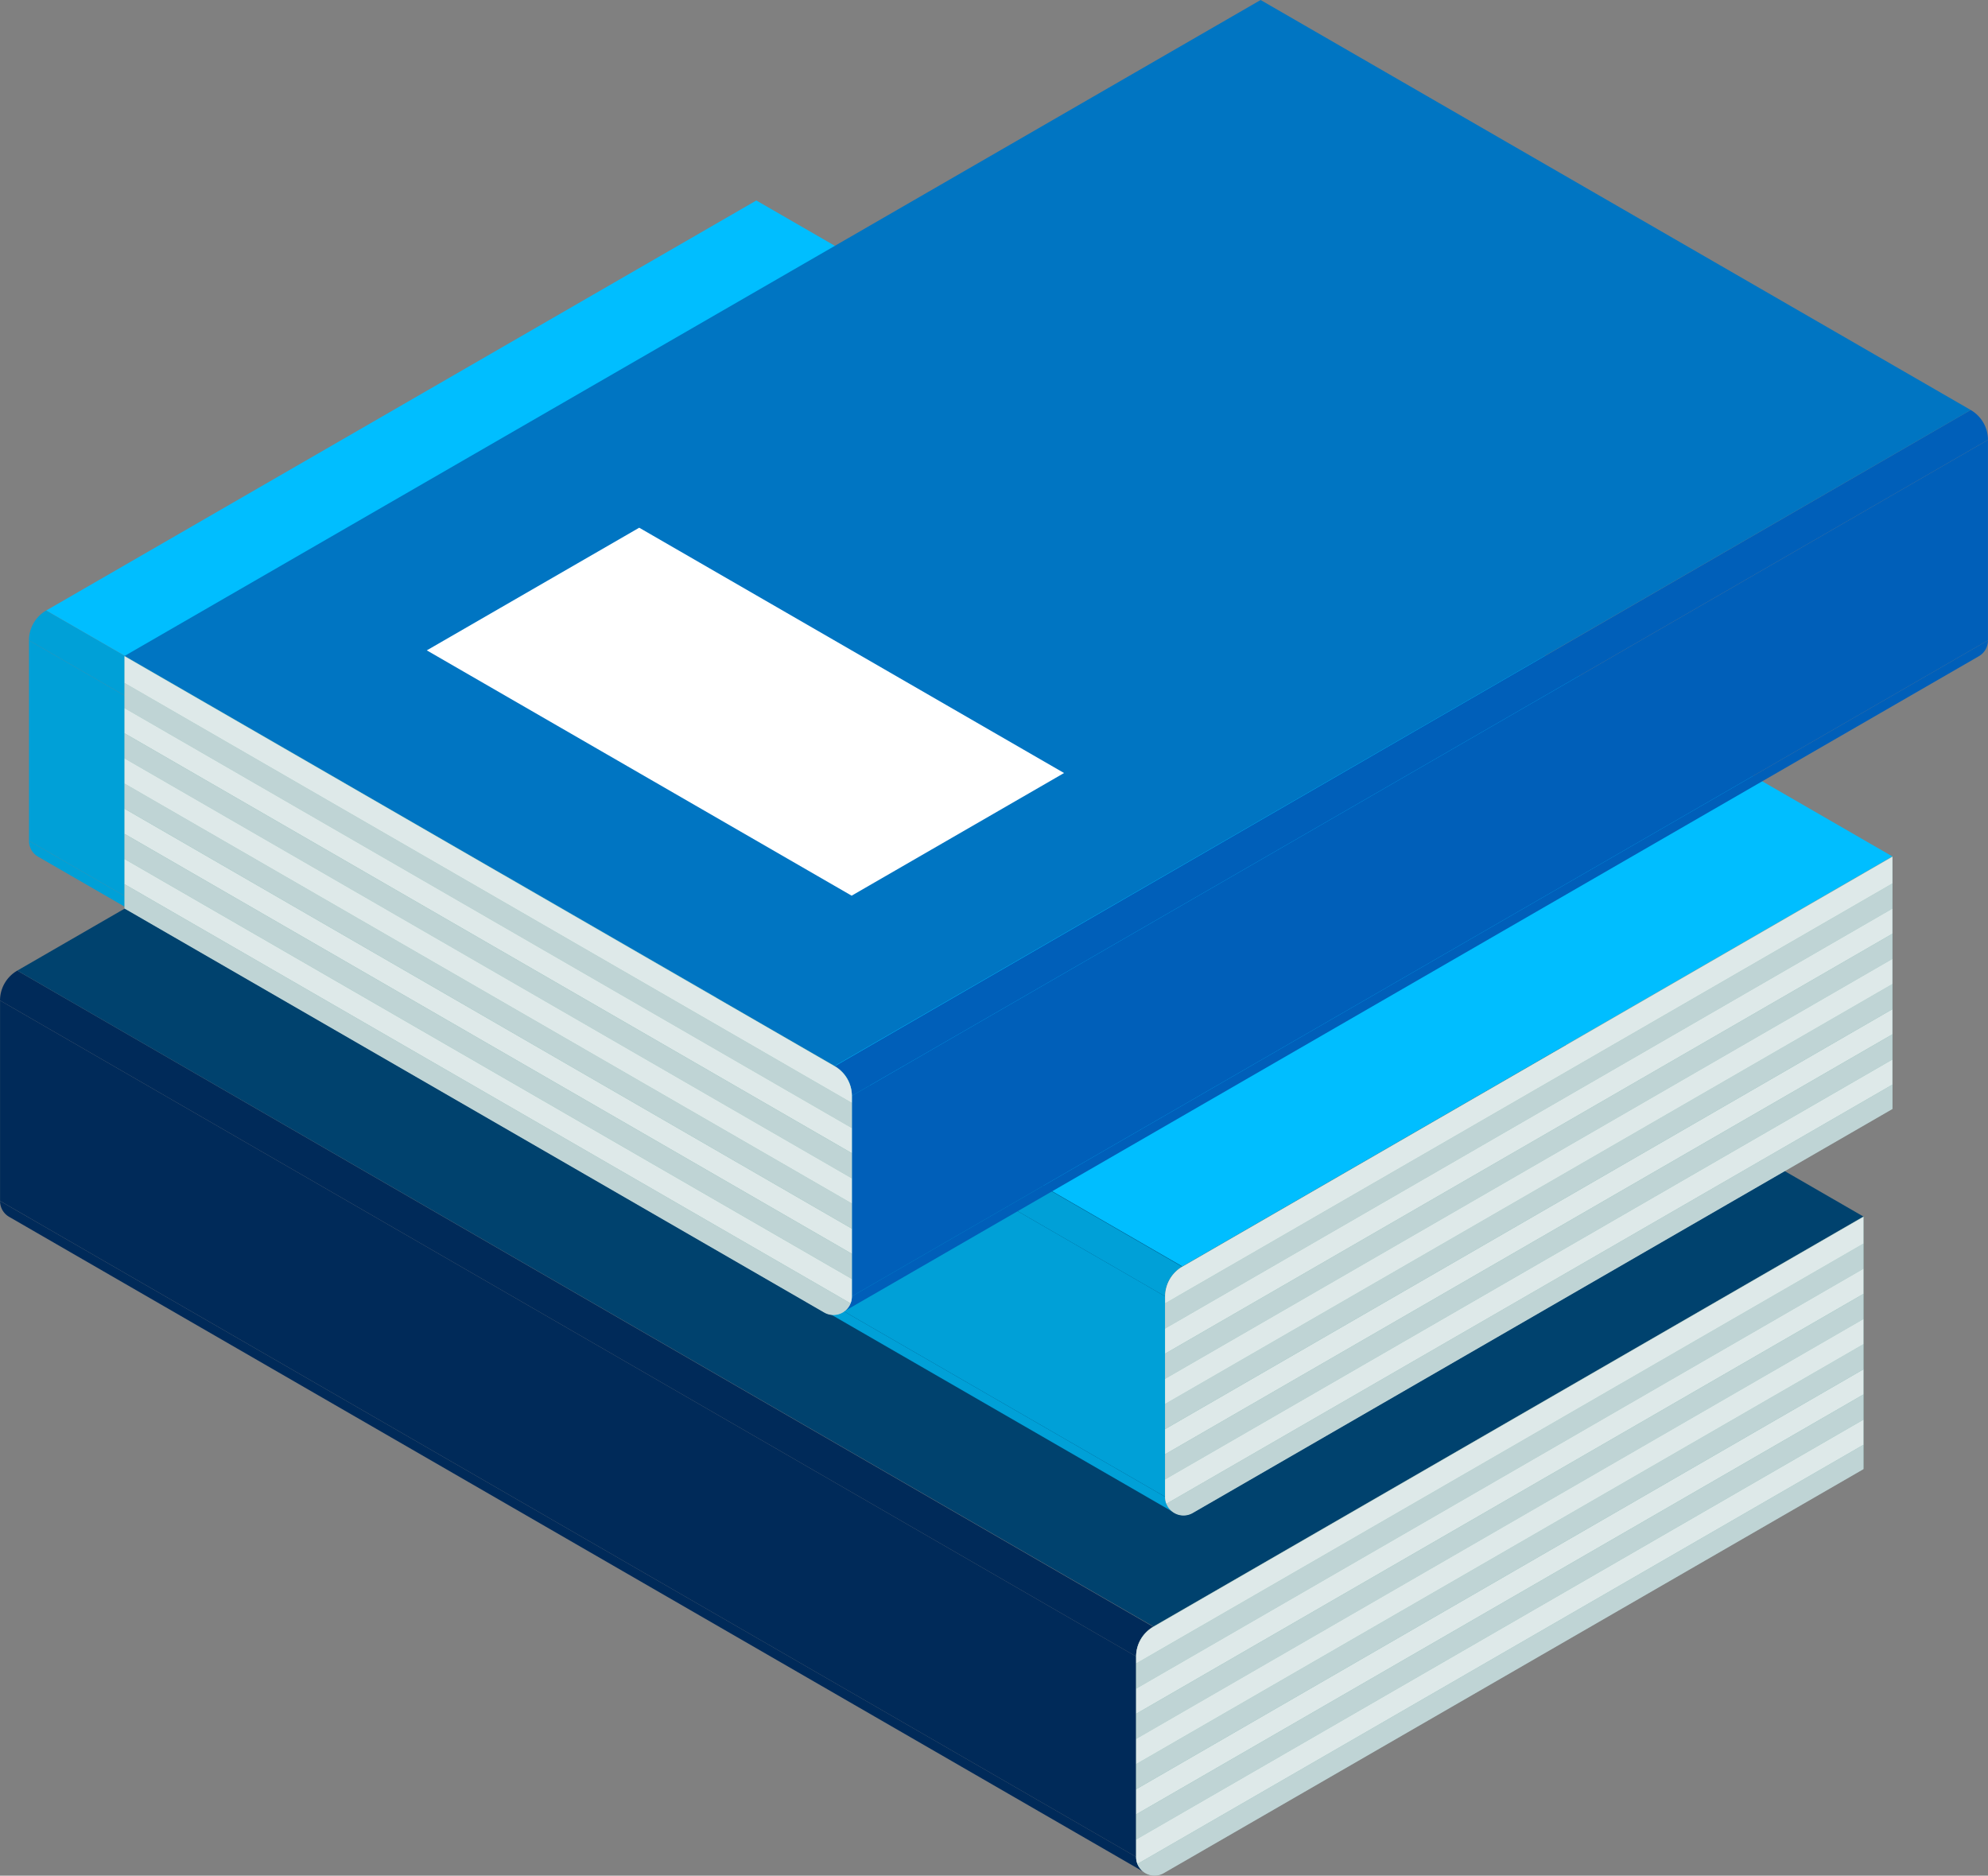 <svg xmlns="http://www.w3.org/2000/svg" width="295" height="278.312" viewBox="0 0 295 278.312"><rect x="0" y="0" width="295" height="278.312" fill="#808080" stroke="none"/><defs><style>.a{fill:#002a59;}.b{fill:#00426e;}.c{fill:#8cbcb5;}.d{fill:#dee9e9;}.e{fill:#bfd4d5;}.f{fill:#cae0dd;}.g{fill:#00a0d7;}.h{fill:#00beff;}.i{fill:#005fb9;}.j{fill:#0075c2;}.k{fill:#fff;}</style></defs><g transform="translate(-1084.867 -3871)"><g transform="translate(1084.867 3871)"><g transform="translate(0 83.183)"><path class="a" d="M955.489-163.054,786.905-260.386v29.743l168.584,97.332Z" transform="translate(-786.898 325.656)"/><path class="a" d="M955.49-126.444a2.706,2.706,0,0,0,1.382,2.375L788.281-221.4a2.7,2.7,0,0,1-1.376-2.371L955.49-126.444" transform="translate(-786.898 318.788)"/><path class="a" d="M955.488-164.078,786.9-261.414a5.121,5.121,0,0,1,2.567-4.431l168.583,97.382A4.982,4.982,0,0,0,955.488-164.078Z" transform="translate(-786.897 326.68)"/><path class="b" d="M790.057-279.892,958.641-182.56l105.369-60.835L895.426-340.727Z" transform="translate(-787.49 340.727)"/><g transform="translate(168.591 97.332)"><path class="c" d="M996.976-160.086a5.121,5.121,0,0,0-2.56,4.435v29.742a2.731,2.731,0,0,0,4.1,2.366l103.833-59.948v-37.43Z" transform="translate(-994.416 220.921)"/></g><g transform="translate(168.59 97.382)"><path class="d" d="M994.415-126.98l107.929-62.313v-3.731L994.415-130.711Z" transform="translate(-994.415 215.637)"/><path class="e" d="M994.415-122.387,1102.344-184.7v-3.731L994.415-126.118Z" transform="translate(-994.415 214.776)"/><path class="e" d="M994.415-131.572l107.929-62.313v-3.731L994.415-135.3Z" transform="translate(-994.415 216.499)"/><path class="d" d="M994.415-118.9a2.735,2.735,0,0,0,.189,1l107.74-62.2v-3.731L994.415-121.526Z" transform="translate(-994.415 213.915)"/><path class="e" d="M998.555-115.675l103.833-59.947v-3.623l-107.74,62.2A2.732,2.732,0,0,0,998.555-115.675Z" transform="translate(-994.459 213.053)"/><path class="e" d="M1102.344-215.986,994.415-153.673v3.731l107.929-62.313Z" transform="translate(-994.415 219.945)"/><path class="d" d="M994.415-149.081v3.731l107.929-62.313v-3.731Z" transform="translate(-994.415 219.083)"/><path class="e" d="M994.415-140.757l107.929-62.313V-206.8L994.415-144.488Z" transform="translate(-994.415 218.222)"/><path class="d" d="M1102.344-220.859,996.975-160.024a5.121,5.121,0,0,0-2.56,4.434v1L1102.344-216.9Z" transform="translate(-994.415 220.859)"/><path class="d" d="M994.415-136.165l107.929-62.313v-3.731L994.415-139.9Z" transform="translate(-994.415 217.36)"/></g><path class="f" d="M847.385-273.466l31.521,18.2,63.042-36.4-31.521-18.2Z" transform="translate(-798.244 334.937)"/></g><g transform="translate(4.298 29.748)"><path class="g" d="M960.779-228.828,792.195-326.16v29.743l168.584,97.332Z" transform="translate(-792.188 391.429)"/><path class="g" d="M960.779-192.217a2.706,2.706,0,0,0,1.382,2.375L793.57-287.178a2.694,2.694,0,0,1-1.375-2.371l168.584,97.332" transform="translate(-792.188 384.562)"/><path class="g" d="M960.777-229.852l-168.59-97.335a5.121,5.121,0,0,1,2.566-4.432l168.584,97.382A4.981,4.981,0,0,0,960.777-229.852Z" transform="translate(-792.187 392.453)"/><path class="h" d="M795.346-345.665,963.93-248.333,1069.3-309.168,900.715-406.5Z" transform="translate(-792.78 406.5)"/><g transform="translate(168.59 97.332)"><path class="c" d="M1002.266-225.859a5.119,5.119,0,0,0-2.561,4.434v29.743a2.731,2.731,0,0,0,4.1,2.365l103.832-59.948v-37.43Z" transform="translate(-999.705 286.694)"/></g><g transform="translate(168.59 97.382)"><path class="d" d="M999.7-192.753l107.929-62.313V-258.8L999.7-196.484Z" transform="translate(-999.704 281.411)"/><path class="e" d="M999.7-188.161l107.929-62.313V-254.2L999.7-191.892Z" transform="translate(-999.704 280.549)"/><path class="e" d="M999.7-197.346l107.929-62.313v-3.731L999.7-201.077Z" transform="translate(-999.704 282.272)"/><path class="d" d="M999.7-184.675a2.725,2.725,0,0,0,.189,1l107.74-62.2v-3.731L999.7-187.3Z" transform="translate(-999.705 279.688)"/><path class="e" d="M1003.845-181.449,1107.678-241.4v-3.623l-107.74,62.2A2.732,2.732,0,0,0,1003.845-181.449Z" transform="translate(-999.748 278.826)"/><path class="e" d="M1107.634-281.76,999.7-219.447v3.731l107.929-62.313Z" transform="translate(-999.704 285.718)"/><path class="d" d="M999.7-214.854v3.731l107.929-62.313v-3.731Z" transform="translate(-999.704 284.857)"/><path class="e" d="M999.7-206.531l107.929-62.313v-3.731L999.7-210.262Z" transform="translate(-999.704 283.995)"/><path class="d" d="M1107.634-286.632,1002.265-225.8a5.121,5.121,0,0,0-2.56,4.435v1l107.929-62.313Z" transform="translate(-999.705 286.632)"/><path class="d" d="M999.7-201.938l107.929-62.313v-3.731L999.7-205.669Z" transform="translate(-999.704 283.133)"/></g><path class="f" d="M852.675-339.24l31.521,18.2,63.042-36.4-31.521-18.2Z" transform="translate(-803.534 400.711)"/></g><g transform="translate(18.481)"><path class="i" d="M942.495-265.444l168.584-97.332v29.743L942.495-235.7Z" transform="translate(-834.566 428.046)"/><path class="i" d="M942.176-228.833a2.707,2.707,0,0,1-1.382,2.375l168.59-97.336a2.7,2.7,0,0,0,1.375-2.371L942.176-228.833" transform="translate(-834.247 421.178)"/><path class="i" d="M941.9-266.468l168.59-97.336a5.121,5.121,0,0,0-2.566-4.431L939.344-270.853A4.98,4.98,0,0,1,941.9-266.468Z" transform="translate(-833.975 429.07)"/><path class="j" d="M1083.6-382.282,915.014-284.95,809.645-345.784l168.584-97.332Z" transform="translate(-809.645 443.117)"/><g transform="translate(0 97.332)"><path class="c" d="M915.014-262.476a5.121,5.121,0,0,1,2.56,4.435V-228.3a2.731,2.731,0,0,1-4.1,2.365L809.645-285.881V-323.31Z" transform="translate(-809.645 323.31)"/></g><g transform="translate(0 97.382)"><path class="d" d="M917.575-229.369,809.645-291.682v-3.731L917.575-233.1Z" transform="translate(-809.645 318.027)"/><path class="e" d="M917.575-224.777,809.645-287.09v-3.731l107.929,62.313Z" transform="translate(-809.645 317.166)"/><path class="e" d="M917.575-233.962,809.645-296.275v-3.731l107.929,62.313Z" transform="translate(-809.645 318.889)"/><path class="d" d="M917.575-221.291a2.717,2.717,0,0,1-.19,1l-107.74-62.2v-3.731l107.93,62.313Z" transform="translate(-809.645 316.304)"/><path class="e" d="M913.478-218.065,809.645-278.013v-3.623l107.74,62.2A2.732,2.732,0,0,1,913.478-218.065Z" transform="translate(-809.645 315.443)"/><path class="e" d="M809.645-318.376l107.929,62.313v3.731L809.645-314.645Z" transform="translate(-809.645 322.335)"/><path class="d" d="M917.575-251.471v3.731L809.645-310.053v-3.731Z" transform="translate(-809.645 321.473)"/><path class="e" d="M917.575-243.147,809.645-305.46v-3.731l107.929,62.313Z" transform="translate(-809.645 320.612)"/><path class="d" d="M809.645-323.249l105.369,60.835a5.122,5.122,0,0,1,2.561,4.435v1L809.645-319.29Z" transform="translate(-809.645 323.249)"/><path class="d" d="M917.575-238.555,809.645-300.868V-304.6l107.929,62.313Z" transform="translate(-809.645 319.75)"/></g><path class="k" d="M959.416-310.334l-31.521,18.2-63.042-36.4,31.521-18.2Z" transform="translate(-820.001 425.036)"/></g></g></g></svg>